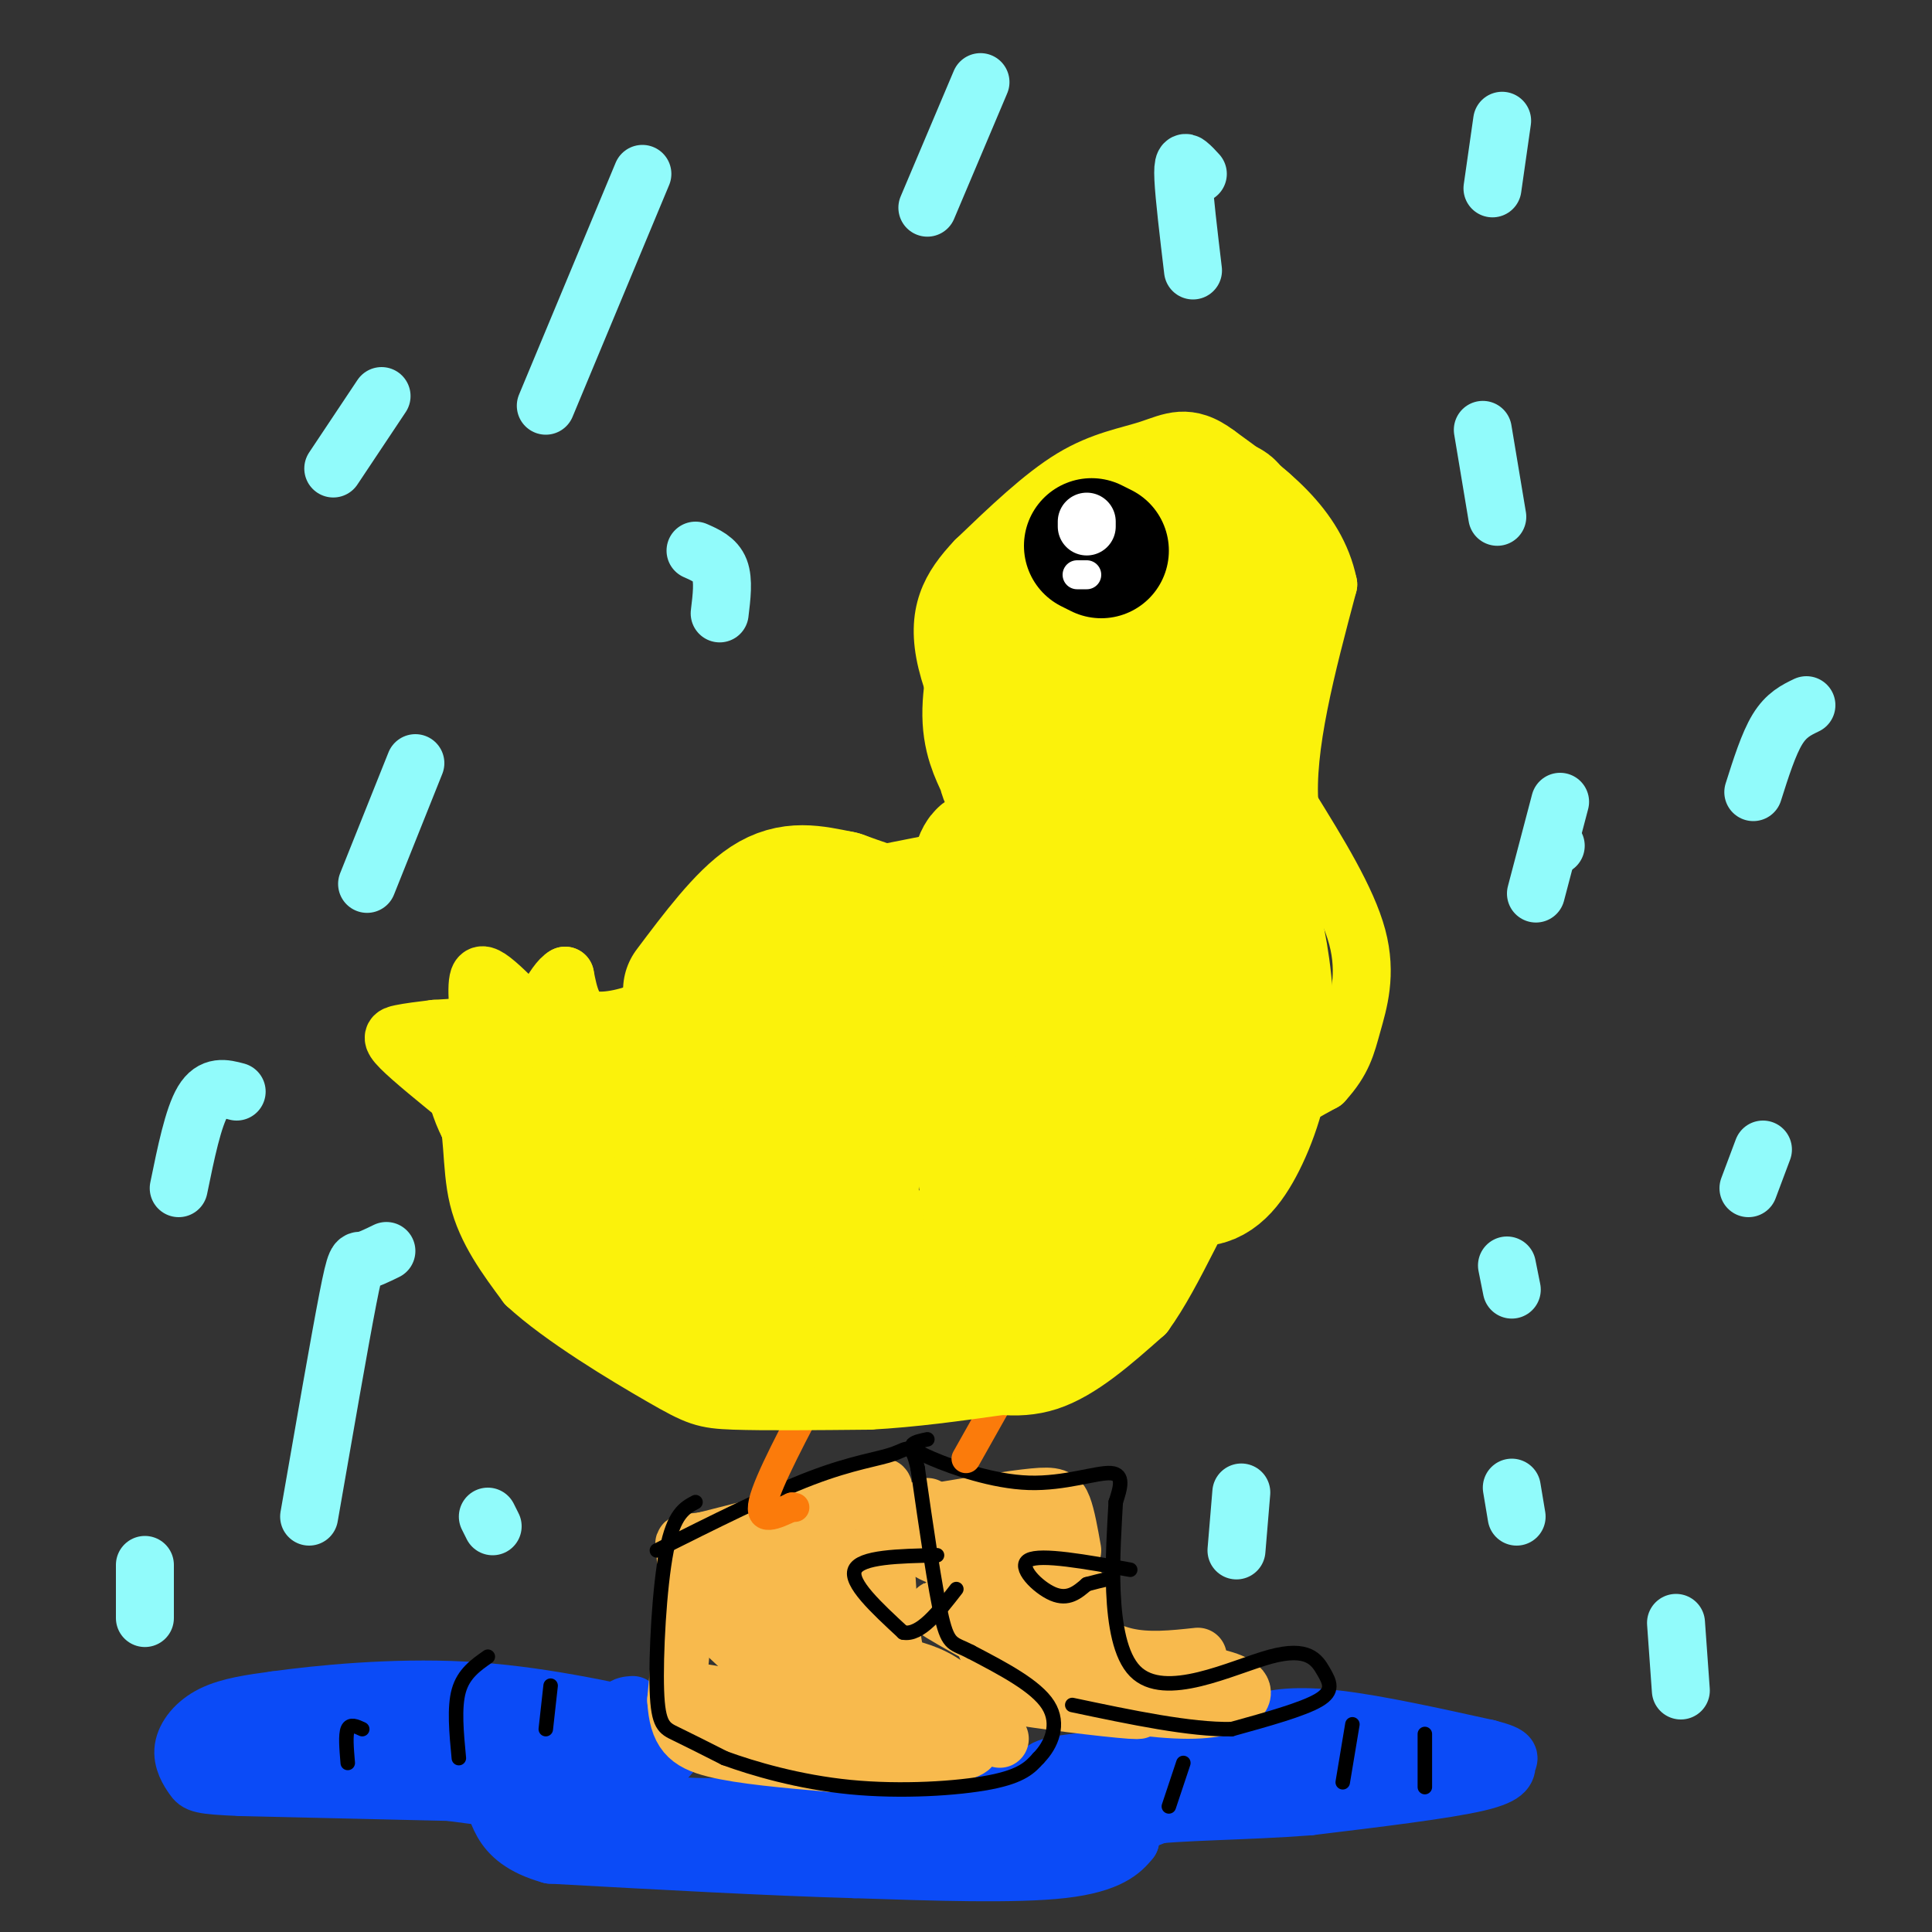 <svg viewBox='0 0 400 400' version='1.1' xmlns='http://www.w3.org/2000/svg' xmlns:xlink='http://www.w3.org/1999/xlink'><rect x="0" y="0" width="400" height="400" fill="#333333" stroke="none"/><g fill='none' stroke='#91FBFB' stroke-width='12' stroke-linecap='round' stroke-linejoin='round'><path d='M311,25c0.000,0.000 -2.000,14.000 -2,14'/><path d='M248,36c-0.689,-0.756 -1.378,-1.511 -2,-2c-0.622,-0.489 -1.178,-0.711 -1,3c0.178,3.711 1.089,11.356 2,19'/><path d='M203,17c0.000,0.000 -11.000,26.000 -11,26'/><path d='M144,114c2.083,0.917 4.167,1.833 5,4c0.833,2.167 0.417,5.583 0,9'/><path d='M133,36c0.000,0.000 -20.000,48.000 -20,48'/><path d='M79,82c0.000,0.000 -10.000,15.000 -10,15'/><path d='M86,158c0.000,0.000 -10.000,25.000 -10,25'/><path d='M49,226c-2.500,-0.667 -5.000,-1.333 -7,2c-2.000,3.333 -3.500,10.667 -5,18'/><path d='M80,259c-1.956,0.956 -3.911,1.911 -5,2c-1.089,0.089 -1.311,-0.689 -3,8c-1.689,8.689 -4.844,26.844 -8,45'/><path d='M30,324c0.000,0.000 0.000,11.000 0,11'/><path d='M101,314c0.000,0.000 1.000,2.000 1,2'/><path d='M313,308c0.000,0.000 1.000,6.000 1,6'/><path d='M257,309c0.000,0.000 -1.000,12.000 -1,12'/><path d='M312,262c0.000,0.000 1.000,5.000 1,5'/><path d='M365,238c0.000,0.000 -3.000,8.000 -3,8'/><path d='M322,175c0.000,0.000 0.100,0.100 0.1,0.1'/><path d='M323,166c0.000,0.000 -5.000,19.000 -5,19'/><path d='M374,146c-2.083,1.000 -4.167,2.000 -6,5c-1.833,3.000 -3.417,8.000 -5,13'/><path d='M307,89c0.000,0.000 3.000,18.000 3,18'/><path d='M347,336c0.000,0.000 1.000,14.000 1,14'/></g>
<g fill='none' stroke='#0B4BF7' stroke-width='12' stroke-linecap='round' stroke-linejoin='round'><path d='M93,371c0.000,0.000 -43.000,-1.000 -43,-1'/><path d='M50,370c-8.742,-0.346 -9.096,-0.711 -10,-2c-0.904,-1.289 -2.359,-3.501 -2,-6c0.359,-2.499 2.531,-5.285 6,-7c3.469,-1.715 8.234,-2.357 13,-3'/><path d='M57,352c8.778,-1.222 24.222,-2.778 39,-2c14.778,0.778 28.889,3.889 43,7'/><path d='M139,357c8.600,0.467 8.600,-1.867 6,0c-2.600,1.867 -7.800,7.933 -13,14'/><path d='M132,371c1.044,2.978 10.156,3.422 22,3c11.844,-0.422 26.422,-1.711 41,-3'/><path d='M195,371c9.833,-0.667 13.917,-0.833 18,-1'/><path d='M213,370c2.844,-0.956 0.956,-2.844 4,-4c3.044,-1.156 11.022,-1.578 19,-2'/><path d='M236,364c6.156,-0.267 12.044,0.067 16,-1c3.956,-1.067 5.978,-3.533 8,-6'/><path d='M260,357c3.644,-1.422 8.756,-1.978 17,-1c8.244,0.978 19.622,3.489 31,6'/><path d='M308,362c5.643,1.429 4.250,2.000 4,3c-0.250,1.000 0.643,2.429 -6,4c-6.643,1.571 -20.821,3.286 -35,5'/><path d='M271,374c-12.867,1.000 -27.533,1.000 -34,2c-6.467,1.000 -4.733,3.000 -3,5'/><path d='M234,381c-1.667,2.111 -4.333,4.889 -14,6c-9.667,1.111 -26.333,0.556 -43,0'/><path d='M177,387c-17.667,-0.500 -40.333,-1.750 -63,-3'/><path d='M114,384c-11.933,-3.311 -10.267,-10.089 -13,-13c-2.733,-2.911 -9.867,-1.956 -17,-1'/><path d='M84,370c-3.667,-0.167 -4.333,-0.083 -5,0'/><path d='M75,362c-6.867,-0.222 -13.733,-0.444 -9,0c4.733,0.444 21.067,1.556 23,2c1.933,0.444 -10.533,0.222 -23,0'/><path d='M66,364c-8.524,-0.155 -18.333,-0.542 -14,0c4.333,0.542 22.810,2.012 32,2c9.190,-0.012 9.095,-1.506 9,-3'/><path d='M93,363c-8.022,-2.200 -32.578,-6.200 -33,-7c-0.422,-0.800 23.289,1.600 47,4'/><path d='M107,360c7.833,0.667 3.917,0.333 0,0'/><path d='M124,360c-1.956,2.200 -3.911,4.400 -2,6c1.911,1.600 7.689,2.600 7,5c-0.689,2.400 -7.844,6.200 -15,10'/><path d='M114,381c-3.450,0.957 -4.574,-1.651 -5,-5c-0.426,-3.349 -0.153,-7.440 1,-10c1.153,-2.560 3.187,-3.589 5,-3c1.813,0.589 3.407,2.794 5,5'/><path d='M120,368c0.940,1.619 0.792,3.167 -2,4c-2.792,0.833 -8.226,0.952 -17,0c-8.774,-0.952 -20.887,-2.976 -33,-5'/><path d='M68,367c-9.500,-2.500 -16.750,-6.250 -24,-10'/><path d='M131,353c-1.631,0.107 -3.262,0.214 -3,5c0.262,4.786 2.417,14.250 4,19c1.583,4.750 2.595,4.786 5,5c2.405,0.214 6.202,0.607 10,1'/><path d='M147,383c7.262,0.810 20.417,2.333 31,0c10.583,-2.333 18.595,-8.524 25,-11c6.405,-2.476 11.202,-1.238 16,0'/><path d='M219,372c5.556,-0.222 11.444,-0.778 9,0c-2.444,0.778 -13.222,2.889 -24,5'/><path d='M204,377c-5.345,0.583 -6.708,-0.458 -7,0c-0.292,0.458 0.488,2.417 7,1c6.512,-1.417 18.756,-6.208 31,-11'/><path d='M235,367c12.333,-2.167 27.667,-2.083 43,-2'/><path d='M278,365c11.889,-0.711 20.111,-1.489 14,0c-6.111,1.489 -26.556,5.244 -47,9'/><path d='M245,374c-10.956,3.133 -14.844,6.467 -19,8c-4.156,1.533 -8.578,1.267 -13,1'/></g>
<g fill='none' stroke='#F8BA4D' stroke-width='12' stroke-linecap='round' stroke-linejoin='round'><path d='M207,360c-3.750,-4.250 -7.500,-8.500 -11,-11c-3.500,-2.500 -6.750,-3.250 -10,-4'/><path d='M186,345c-2.167,-6.167 -2.583,-19.583 -3,-33'/><path d='M183,312c-0.156,-5.978 0.956,-4.422 -5,-2c-5.956,2.422 -18.978,5.711 -32,9'/><path d='M146,319c-5.778,1.000 -4.222,-1.000 -4,4c0.222,5.000 -0.889,17.000 -2,29'/><path d='M140,352c0.400,6.600 2.400,8.600 8,10c5.600,1.400 14.800,2.200 24,3'/><path d='M172,365c12.267,-0.022 30.933,-1.578 29,-4c-1.933,-2.422 -24.467,-5.711 -47,-9'/><path d='M154,352c-11.459,-2.132 -16.608,-2.963 -10,0c6.608,2.963 24.971,9.721 26,10c1.029,0.279 -15.278,-5.920 -18,-9c-2.722,-3.080 8.139,-3.040 19,-3'/><path d='M171,350c5.810,0.127 10.837,1.946 6,-3c-4.837,-4.946 -19.536,-16.657 -20,-18c-0.464,-1.343 13.309,7.681 18,12c4.691,4.319 0.302,3.932 -6,1c-6.302,-2.932 -14.515,-8.409 -15,-8c-0.485,0.409 6.757,6.705 14,13'/><path d='M168,347c2.949,2.403 3.322,1.911 2,2c-1.322,0.089 -4.341,0.759 -10,-3c-5.659,-3.759 -13.960,-11.946 -12,-10c1.960,1.946 14.182,14.024 18,14c3.818,-0.024 -0.766,-12.150 -1,-17c-0.234,-4.850 3.883,-2.425 8,0'/><path d='M173,333c1.225,-3.827 0.287,-13.394 1,-11c0.713,2.394 3.078,16.749 3,16c-0.078,-0.749 -2.598,-16.603 -5,-18c-2.402,-1.397 -4.685,11.662 -7,18c-2.315,6.338 -4.661,5.954 -6,5c-1.339,-0.954 -1.669,-2.477 -2,-4'/><path d='M157,339c0.927,-5.306 4.246,-16.571 5,-19c0.754,-2.429 -1.056,3.978 -4,6c-2.944,2.022 -7.024,-0.340 -8,-2c-0.976,-1.660 1.150,-2.617 5,-1c3.850,1.617 9.425,5.809 15,10'/><path d='M194,322c-1.222,-0.533 -2.444,-1.067 -2,-2c0.444,-0.933 2.556,-2.267 6,-3c3.444,-0.733 8.222,-0.867 13,-1'/><path d='M211,316c3.978,-0.867 7.422,-2.533 9,-1c1.578,1.533 1.289,6.267 1,11'/><path d='M221,326c0.071,3.167 -0.250,5.583 0,9c0.250,3.417 1.071,7.833 6,10c4.929,2.167 13.964,2.083 23,2'/><path d='M250,347c5.488,1.000 7.708,2.500 7,4c-0.708,1.500 -4.345,3.000 -11,3c-6.655,-0.000 -16.327,-1.500 -26,-3'/><path d='M220,351c-7.786,-0.667 -14.250,-0.833 -10,0c4.250,0.833 19.214,2.667 24,3c4.786,0.333 -0.607,-0.833 -6,-2'/><path d='M228,352c-8.997,-4.630 -28.489,-15.204 -33,-18c-4.511,-2.796 5.958,2.187 11,6c5.042,3.813 4.658,6.456 4,8c-0.658,1.544 -1.589,1.990 -4,-3c-2.411,-4.990 -6.304,-15.414 -7,-20c-0.696,-4.586 1.803,-3.332 5,-2c3.197,1.332 7.091,2.743 10,6c2.909,3.257 4.831,8.359 4,11c-0.831,2.641 -4.416,2.820 -8,3'/><path d='M210,343c-1.988,-0.187 -2.956,-2.155 -3,-4c-0.044,-1.845 0.838,-3.566 2,-5c1.162,-1.434 2.605,-2.579 6,-4c3.395,-1.421 8.743,-3.118 9,1c0.257,4.118 -4.578,14.051 -8,14c-3.422,-0.051 -5.433,-10.086 -6,-16c-0.567,-5.914 0.309,-7.708 1,-10c0.691,-2.292 1.197,-5.084 4,-1c2.803,4.084 7.901,15.042 13,26'/><path d='M248,343c-5.156,0.556 -10.311,1.111 -15,0c-4.689,-1.111 -8.911,-3.889 -11,-6c-2.089,-2.111 -2.044,-3.556 -2,-5'/><path d='M222,321c-0.622,-3.511 -1.244,-7.022 -2,-9c-0.756,-1.978 -1.644,-2.422 -6,-2c-4.356,0.422 -12.178,1.711 -20,3'/><path d='M194,313c-3.667,0.333 -2.833,-0.333 -2,-1'/></g>
<g fill='none' stroke='#000000' stroke-width='3' stroke-linecap='round' stroke-linejoin='round'><path d='M144,311c-2.250,1.185 -4.500,2.369 -6,10c-1.500,7.631 -2.250,21.708 -2,29c0.250,7.292 1.500,7.798 4,9c2.500,1.202 6.250,3.101 10,5'/><path d='M150,364c5.821,2.131 15.375,4.958 26,6c10.625,1.042 22.321,0.298 29,-1c6.679,-1.298 8.339,-3.149 10,-5'/><path d='M215,364c2.711,-2.733 4.489,-7.067 2,-11c-2.489,-3.933 -9.244,-7.467 -16,-11'/><path d='M201,342c-3.600,-1.889 -4.600,-1.111 -6,-7c-1.400,-5.889 -3.200,-18.444 -5,-31'/><path d='M190,304c-1.274,-5.595 -1.958,-4.083 -5,-3c-3.042,1.083 -8.440,1.738 -17,5c-8.560,3.262 -20.280,9.131 -32,15'/><path d='M192,298c-1.249,0.260 -2.498,0.520 -3,1c-0.502,0.480 -0.258,1.180 4,3c4.258,1.820 12.531,4.759 20,5c7.469,0.241 14.134,-2.217 17,-2c2.866,0.217 1.933,3.108 1,6'/><path d='M231,311c-0.471,9.066 -2.148,28.730 4,35c6.148,6.270 20.122,-0.856 28,-3c7.878,-2.144 9.659,0.692 11,3c1.341,2.308 2.240,4.088 -1,6c-3.240,1.912 -10.620,3.956 -18,6'/><path d='M255,358c-8.500,0.167 -20.750,-2.417 -33,-5'/><path d='M234,325c-9.267,-1.667 -18.533,-3.333 -21,-2c-2.467,1.333 1.867,5.667 5,7c3.133,1.333 5.067,-0.333 7,-2'/><path d='M225,328c1.833,-0.500 2.917,-0.750 4,-1'/><path d='M194,322c-7.917,0.167 -15.833,0.333 -17,3c-1.167,2.667 4.417,7.833 10,13'/><path d='M187,338c3.500,0.667 7.250,-4.167 11,-9'/></g>
<g fill='none' stroke='#FB7B0B' stroke-width='6' stroke-linecap='round' stroke-linejoin='round'><path d='M170,286c-5.500,10.333 -11.000,20.667 -12,25c-1.000,4.333 2.500,2.667 6,1'/><path d='M164,312c1.000,0.167 0.500,0.083 0,0'/><path d='M209,286c0.000,0.000 -9.000,16.000 -9,16'/></g>
<g fill='none' stroke='#FBF20B' stroke-width='12' stroke-linecap='round' stroke-linejoin='round'><path d='M197,285c6.667,1.583 13.333,3.167 20,1c6.667,-2.167 13.333,-8.083 20,-14'/><path d='M237,272c6.267,-8.578 11.933,-23.022 18,-32c6.067,-8.978 12.533,-12.489 19,-16'/><path d='M274,224c4.071,-4.440 4.750,-7.542 6,-12c1.250,-4.458 3.071,-10.274 1,-18c-2.071,-7.726 -8.036,-17.363 -14,-27'/><path d='M267,167c-1.000,-12.167 3.500,-29.083 8,-46'/><path d='M275,121c-2.500,-12.167 -12.750,-19.583 -23,-27'/><path d='M252,94c-6.012,-4.560 -9.542,-2.458 -14,-1c-4.458,1.458 -9.845,2.274 -16,6c-6.155,3.726 -13.077,10.363 -20,17'/><path d='M202,116c-5.262,5.560 -8.417,10.958 -6,21c2.417,10.042 10.405,24.726 13,32c2.595,7.274 -0.202,7.137 -3,7'/><path d='M206,176c-11.578,3.044 -39.022,7.156 -53,12c-13.978,4.844 -14.489,10.422 -15,16'/><path d='M138,204c-2.571,3.381 -1.500,3.833 -4,5c-2.500,1.167 -8.571,3.048 -12,2c-3.429,-1.048 -4.214,-5.024 -5,-9'/><path d='M117,202c-2.289,1.178 -5.511,8.622 -7,11c-1.489,2.378 -1.244,-0.311 -1,-3'/><path d='M109,210c-1.560,-1.976 -4.958,-5.417 -7,-7c-2.042,-1.583 -2.726,-1.310 -3,0c-0.274,1.310 -0.137,3.655 0,6'/><path d='M99,209c0.400,1.556 1.400,2.444 0,3c-1.400,0.556 -5.200,0.778 -9,1'/><path d='M90,213c-2.821,0.333 -5.375,0.667 -7,1c-1.625,0.333 -2.321,0.667 0,3c2.321,2.333 7.661,6.667 13,11'/><path d='M96,228c2.244,5.356 1.356,13.244 3,20c1.644,6.756 5.822,12.378 10,18'/><path d='M109,266c7.321,6.786 20.625,14.750 28,19c7.375,4.250 8.821,4.786 15,5c6.179,0.214 17.089,0.107 28,0'/><path d='M180,290c9.167,-0.500 18.083,-1.750 27,-3'/><path d='M129,252c0.000,0.000 -1.000,-1.000 -1,-1'/><path d='M114,242c-5.167,-1.250 -10.333,-2.500 -3,0c7.333,2.500 27.167,8.750 47,15'/><path d='M158,257c15.044,3.667 29.156,5.333 38,4c8.844,-1.333 12.422,-5.667 16,-10'/><path d='M212,251c4.267,-4.978 6.933,-12.422 8,-19c1.067,-6.578 0.533,-12.289 0,-18'/><path d='M220,214c0.000,-3.822 0.000,-4.378 -4,-5c-4.000,-0.622 -12.000,-1.311 -20,-2'/><path d='M196,207c-6.036,-2.702 -11.125,-8.458 -16,-11c-4.875,-2.542 -9.536,-1.869 -13,0c-3.464,1.869 -5.732,4.935 -8,8'/><path d='M159,204c-1.378,2.800 -0.822,5.800 -4,7c-3.178,1.200 -10.089,0.600 -17,0'/><path d='M138,211c-5.756,2.578 -11.644,9.022 -16,12c-4.356,2.978 -7.178,2.489 -10,2'/><path d='M112,225c-2.119,0.167 -2.417,-0.417 -3,2c-0.583,2.417 -1.452,7.833 1,13c2.452,5.167 8.226,10.083 14,15'/><path d='M124,255c4.774,2.702 9.708,1.958 7,0c-2.708,-1.958 -13.060,-5.131 -20,-9c-6.940,-3.869 -10.470,-8.435 -14,-13'/><path d='M97,233c-3.333,-6.405 -4.667,-15.917 -2,-18c2.667,-2.083 9.333,3.262 14,5c4.667,1.738 7.333,-0.131 10,-2'/><path d='M119,218c3.333,-1.000 6.667,-2.500 10,-4'/></g>
<g fill='none' stroke='#FBF20B' stroke-width='28' stroke-linecap='round' stroke-linejoin='round'><path d='M227,167c-3.920,-6.284 -7.840,-12.567 -7,-10c0.840,2.567 6.441,13.985 6,12c-0.441,-1.985 -6.924,-17.374 -8,-26c-1.076,-8.626 3.256,-10.488 7,-11c3.744,-0.512 6.900,0.327 10,3c3.100,2.673 6.142,7.181 7,11c0.858,3.819 -0.469,6.948 -3,9c-2.531,2.052 -6.265,3.026 -10,4'/><path d='M229,159c-3.241,1.140 -6.343,1.991 -8,-4c-1.657,-5.991 -1.868,-18.825 -1,-25c0.868,-6.175 2.816,-5.692 5,-5c2.184,0.692 4.603,1.592 6,3c1.397,1.408 1.773,3.325 2,7c0.227,3.675 0.306,9.109 -4,14c-4.306,4.891 -12.996,9.241 -17,11c-4.004,1.759 -3.322,0.928 -4,-1c-0.678,-1.928 -2.718,-4.953 -3,-10c-0.282,-5.047 1.192,-12.115 3,-16c1.808,-3.885 3.948,-4.588 7,-5c3.052,-0.412 7.014,-0.534 10,1c2.986,1.534 4.996,4.724 6,8c1.004,3.276 1.002,6.638 1,10'/><path d='M232,147c-2.130,1.035 -7.955,-1.377 -11,-5c-3.045,-3.623 -3.311,-8.458 0,-14c3.311,-5.542 10.198,-11.792 15,-13c4.802,-1.208 7.519,2.624 9,6c1.481,3.376 1.726,6.294 -1,9c-2.726,2.706 -8.421,5.200 -13,6c-4.579,0.800 -8.040,-0.092 -10,-2c-1.960,-1.908 -2.417,-4.831 -2,-7c0.417,-2.169 1.709,-3.585 3,-5'/><path d='M222,122c5.227,-1.405 16.795,-2.418 23,-1c6.205,1.418 7.047,5.266 7,11c-0.047,5.734 -0.984,13.355 -2,17c-1.016,3.645 -2.112,3.314 -3,0c-0.888,-3.314 -1.568,-9.610 0,-18c1.568,-8.390 5.384,-18.874 8,-22c2.616,-3.126 4.033,1.107 4,7c-0.033,5.893 -1.517,13.447 -3,21'/><path d='M256,137c-3.655,14.641 -11.291,40.742 -12,31c-0.709,-9.742 5.509,-55.329 9,-62c3.491,-6.671 4.255,25.573 4,38c-0.255,12.427 -1.530,5.038 -4,2c-2.470,-3.038 -6.134,-1.725 -9,-5c-2.866,-3.275 -4.933,-11.137 -7,-19'/><path d='M237,122c-1.303,-5.127 -1.062,-8.444 0,-11c1.062,-2.556 2.945,-4.351 9,0c6.055,4.351 16.283,14.847 15,20c-1.283,5.153 -14.076,4.964 -18,18c-3.924,13.036 1.022,39.296 3,48c1.978,8.704 0.989,-0.148 0,-9'/><path d='M246,188c-0.059,-9.245 -0.206,-27.856 1,-35c1.206,-7.144 3.764,-2.820 7,11c3.236,13.820 7.148,37.137 8,48c0.852,10.863 -1.357,9.272 -4,6c-2.643,-3.272 -5.719,-8.226 -6,-14c-0.281,-5.774 2.234,-12.368 4,-15c1.766,-2.632 2.783,-1.303 4,4c1.217,5.303 2.633,14.581 2,23c-0.633,8.419 -3.314,15.978 -6,21c-2.686,5.022 -5.377,7.506 -9,7c-3.623,-0.506 -8.178,-4.002 -10,-11c-1.822,-6.998 -0.911,-17.499 0,-28'/><path d='M237,205c1.363,-8.112 4.770,-14.391 8,-18c3.230,-3.609 6.283,-4.546 8,-3c1.717,1.546 2.099,5.575 1,11c-1.099,5.425 -3.677,12.245 -8,19c-4.323,6.755 -10.390,13.445 -14,17c-3.610,3.555 -4.762,3.973 -5,-8c-0.238,-11.973 0.440,-36.339 3,-43c2.560,-6.661 7.003,4.384 9,12c1.997,7.616 1.549,11.804 0,16c-1.549,4.196 -4.200,8.401 -7,8c-2.800,-0.401 -5.751,-5.406 -7,-9c-1.249,-3.594 -0.798,-5.775 -1,-8c-0.202,-2.225 -1.058,-4.493 0,-8c1.058,-3.507 4.029,-8.254 7,-13'/><path d='M231,178c1.204,-0.095 0.715,6.169 -1,10c-1.715,3.831 -4.654,5.230 -9,6c-4.346,0.770 -10.098,0.911 -13,0c-2.902,-0.911 -2.953,-2.873 -4,-5c-1.047,-2.127 -3.090,-4.419 4,-4c7.090,0.419 23.311,3.548 25,3c1.689,-0.548 -11.156,-4.774 -24,-9'/><path d='M209,179c-4.845,-2.095 -4.958,-2.833 -6,0c-1.042,2.833 -3.012,9.238 -8,11c-4.988,1.762 -12.994,-1.119 -21,-4'/><path d='M174,186c-5.889,-1.200 -10.111,-2.200 -15,1c-4.889,3.200 -10.444,10.600 -16,18'/><path d='M114,249c10.083,8.333 20.167,16.667 29,20c8.833,3.333 16.417,1.667 24,0'/><path d='M167,269c13.689,0.356 35.911,1.244 49,-2c13.089,-3.244 17.044,-10.622 21,-18'/><path d='M237,249c-2.333,2.222 -18.667,16.778 -28,24c-9.333,7.222 -11.667,7.111 -14,7'/><path d='M195,280c-5.286,1.417 -11.500,1.458 -17,1c-5.500,-0.458 -10.286,-1.417 -18,-6c-7.714,-4.583 -18.357,-12.792 -29,-21'/><path d='M131,254c-8.333,-5.844 -14.667,-9.956 -7,-8c7.667,1.956 29.333,9.978 51,18'/><path d='M175,264c12.244,3.200 17.356,2.200 23,1c5.644,-1.200 11.822,-2.600 18,-4'/></g>
<g fill='none' stroke='#000000' stroke-width='28' stroke-linecap='round' stroke-linejoin='round'><path d='M228,114c0.000,0.000 -2.000,-1.000 -2,-1'/></g>
<g fill='none' stroke='#FFFFFF' stroke-width='12' stroke-linecap='round' stroke-linejoin='round'><path d='M225,109c0.000,0.000 0.000,-1.000 0,-1'/></g>
<g fill='none' stroke='#FFFFFF' stroke-width='6' stroke-linecap='round' stroke-linejoin='round'><path d='M225,119c0.000,0.000 -2.000,0.000 -2,0'/></g>
<g fill='none' stroke='#000000' stroke-width='6' stroke-linecap='round' stroke-linejoin='round'><path d='M174,252c10.778,-1.489 21.556,-2.978 28,-5c6.444,-2.022 8.556,-4.578 10,-7c1.444,-2.422 2.222,-4.711 3,-7'/><path d='M215,233c1.311,-6.200 3.089,-18.200 0,-23c-3.089,-4.800 -11.044,-2.400 -19,0'/><path d='M196,210c-7.089,-3.689 -15.311,-12.911 -21,-14c-5.689,-1.089 -8.844,5.956 -12,13'/><path d='M163,209c-2.440,3.119 -2.542,4.417 -8,5c-5.458,0.583 -16.274,0.452 -21,1c-4.726,0.548 -3.363,1.774 -2,3'/><path d='M132,218c0.311,2.511 2.089,7.289 0,9c-2.089,1.711 -8.044,0.356 -14,-1'/><path d='M118,226c-6.711,0.289 -16.489,1.511 -9,6c7.489,4.489 32.244,12.244 57,20'/><path d='M166,252c12.667,3.833 15.833,3.417 19,3'/></g>
<g fill='none' stroke='#FBF20B' stroke-width='6' stroke-linecap='round' stroke-linejoin='round'><path d='M150,245c8.500,3.667 17.000,7.333 24,8c7.000,0.667 12.500,-1.667 18,-4'/><path d='M192,249c5.733,-1.467 11.067,-3.133 14,-8c2.933,-4.867 3.467,-12.933 4,-21'/><path d='M210,220c1.012,-4.667 1.542,-5.833 -1,-6c-2.542,-0.167 -8.155,0.667 -12,0c-3.845,-0.667 -5.923,-2.833 -8,-5'/><path d='M189,209c-3.000,-3.143 -6.500,-8.500 -9,-11c-2.500,-2.500 -4.000,-2.143 -6,0c-2.000,2.143 -4.500,6.071 -7,10'/><path d='M167,208c-5.889,2.667 -17.111,4.333 -22,6c-4.889,1.667 -3.444,3.333 -2,5'/><path d='M143,219c0.667,2.689 3.333,6.911 -1,9c-4.333,2.089 -15.667,2.044 -27,2'/><path d='M115,230c-6.143,-0.536 -8.000,-2.875 -3,0c5.000,2.875 16.857,10.964 26,15c9.143,4.036 15.571,4.018 22,4'/><path d='M160,249c6.667,0.667 12.333,0.333 18,0'/></g>
<g fill='none' stroke='#FBF20B' stroke-width='12' stroke-linecap='round' stroke-linejoin='round'><path d='M162,220c6.378,2.844 12.756,5.689 14,6c1.244,0.311 -2.644,-1.911 -4,-5c-1.356,-3.089 -0.178,-7.044 1,-11'/><path d='M173,210c1.512,-2.190 4.792,-2.167 7,-2c2.208,0.167 3.345,0.476 3,5c-0.345,4.524 -2.173,13.262 -4,22'/><path d='M179,235c-0.889,-5.289 -1.111,-29.511 0,-35c1.111,-5.489 3.556,7.756 6,21'/><path d='M185,221c1.644,5.133 2.756,7.467 7,7c4.244,-0.467 11.622,-3.733 19,-7'/><path d='M211,221c0.778,2.244 -6.778,11.356 -16,16c-9.222,4.644 -20.111,4.822 -31,5'/><path d='M164,242c-8.822,-1.222 -15.378,-6.778 -21,-9c-5.622,-2.222 -10.311,-1.111 -15,0'/><path d='M128,233c-4.352,-0.262 -7.734,-0.915 -3,0c4.734,0.915 17.582,3.400 27,4c9.418,0.600 15.405,-0.686 15,-2c-0.405,-1.314 -7.203,-2.657 -14,-4'/><path d='M153,231c-6.472,-1.531 -15.652,-3.359 -9,-5c6.652,-1.641 29.137,-3.096 33,-2c3.863,1.096 -10.896,4.742 -23,4c-12.104,-0.742 -21.552,-5.871 -31,-11'/><path d='M123,217c-5.101,-2.434 -2.352,-3.018 3,-3c5.352,0.018 13.307,0.638 21,3c7.693,2.362 15.122,6.467 20,9c4.878,2.533 7.204,3.493 5,6c-2.204,2.507 -8.939,6.561 -20,7c-11.061,0.439 -26.450,-2.736 -33,-4c-6.550,-1.264 -4.261,-0.618 -5,-2c-0.739,-1.382 -4.504,-4.793 1,-4c5.504,0.793 20.279,5.790 28,9c7.721,3.210 8.389,4.634 9,6c0.611,1.366 1.164,2.676 -3,3c-4.164,0.324 -13.047,-0.336 -20,-2c-6.953,-1.664 -11.977,-4.332 -17,-7'/><path d='M112,238c0.942,-1.315 11.797,-1.101 22,2c10.203,3.101 19.755,9.090 13,6c-6.755,-3.090 -29.815,-15.259 -38,-21c-8.185,-5.741 -1.493,-5.054 7,0c8.493,5.054 18.787,14.476 20,17c1.213,2.524 -6.653,-1.850 -12,-6c-5.347,-4.150 -8.173,-8.075 -11,-12'/><path d='M113,224c-2.424,-2.479 -2.983,-2.678 -4,-5c-1.017,-2.322 -2.491,-6.768 7,-1c9.491,5.768 29.946,21.750 36,28c6.054,6.250 -2.292,2.769 -9,1c-6.708,-1.769 -11.777,-1.825 -19,-7c-7.223,-5.175 -16.598,-15.470 -12,-13c4.598,2.470 23.171,17.706 27,23c3.829,5.294 -7.085,0.647 -18,-4'/><path d='M121,246c-6.783,-4.082 -14.742,-12.288 -17,-16c-2.258,-3.712 1.183,-2.931 6,-3c4.817,-0.069 11.011,-0.988 22,3c10.989,3.988 26.775,12.883 34,18c7.225,5.117 5.889,6.458 3,9c-2.889,2.542 -7.330,6.287 -13,6c-5.670,-0.287 -12.570,-4.604 -17,-11c-4.430,-6.396 -6.391,-14.869 -7,-19c-0.609,-4.131 0.133,-3.920 2,-5c1.867,-1.080 4.858,-3.451 10,-3c5.142,0.451 12.436,3.723 18,8c5.564,4.277 9.399,9.559 11,14c1.601,4.441 0.970,8.042 -1,9c-1.970,0.958 -5.277,-0.726 -8,-4c-2.723,-3.274 -4.861,-8.137 -7,-13'/><path d='M157,239c-1.654,-8.404 -2.287,-22.914 0,-31c2.287,-8.086 7.496,-9.747 10,-11c2.504,-1.253 2.302,-2.097 5,2c2.698,4.097 8.295,13.136 9,22c0.705,8.864 -3.481,17.554 -7,23c-3.519,5.446 -6.371,7.649 -8,9c-1.629,1.351 -2.036,1.852 -3,-1c-0.964,-2.852 -2.484,-9.055 -3,-15c-0.516,-5.945 -0.029,-11.632 2,-20c2.029,-8.368 5.600,-19.417 8,-24c2.400,-4.583 3.630,-2.699 5,-3c1.370,-0.301 2.881,-2.788 6,2c3.119,4.788 7.846,16.852 8,29c0.154,12.148 -4.264,24.379 -8,30c-3.736,5.621 -6.791,4.633 -9,5c-2.209,0.367 -3.571,2.088 -5,-4c-1.429,-6.088 -2.923,-19.985 -1,-30c1.923,-10.015 7.264,-16.147 11,-19c3.736,-2.853 5.868,-2.426 8,-2'/><path d='M185,201c4.164,1.315 10.575,5.603 14,14c3.425,8.397 3.864,20.904 3,29c-0.864,8.096 -3.030,11.782 -6,15c-2.970,3.218 -6.745,5.967 -9,2c-2.255,-3.967 -2.991,-14.650 -3,-21c-0.009,-6.350 0.710,-8.368 4,-13c3.290,-4.632 9.152,-11.877 14,-15c4.848,-3.123 8.682,-2.123 11,0c2.318,2.123 3.120,5.370 4,8c0.880,2.630 1.838,4.645 1,10c-0.838,5.355 -3.473,14.052 -7,20c-3.527,5.948 -7.946,9.148 -11,6c-3.054,-3.148 -4.744,-12.645 -4,-22c0.744,-9.355 3.921,-18.569 7,-24c3.079,-5.431 6.060,-7.077 9,-5c2.940,2.077 5.840,7.879 7,13c1.160,5.121 0.580,9.560 0,14'/><path d='M219,232c-0.928,6.853 -3.248,16.986 -7,23c-3.752,6.014 -8.935,7.907 -12,4c-3.065,-3.907 -4.011,-13.616 -4,-21c0.011,-7.384 0.981,-12.443 4,-20c3.019,-7.557 8.089,-17.613 12,-22c3.911,-4.387 6.665,-3.106 9,-2c2.335,1.106 4.253,2.037 6,5c1.747,2.963 3.324,7.959 4,12c0.676,4.041 0.451,7.126 -2,14c-2.451,6.874 -7.129,17.535 -11,24c-3.871,6.465 -6.936,8.732 -10,11'/></g>
<g fill='none' stroke='#000000' stroke-width='3' stroke-linecap='round' stroke-linejoin='round'><path d='M75,358c-1.250,-0.583 -2.500,-1.167 -3,0c-0.500,1.167 -0.250,4.083 0,7'/><path d='M101,343c-2.500,1.750 -5.000,3.500 -6,7c-1.000,3.500 -0.500,8.750 0,14'/><path d='M114,349c0.000,0.000 -1.000,9.000 -1,9'/><path d='M245,365c0.000,0.000 -3.000,9.000 -3,9'/><path d='M280,357c0.000,0.000 -2.000,12.000 -2,12'/><path d='M295,359c0.000,0.000 0.000,11.000 0,11'/></g>
</svg>